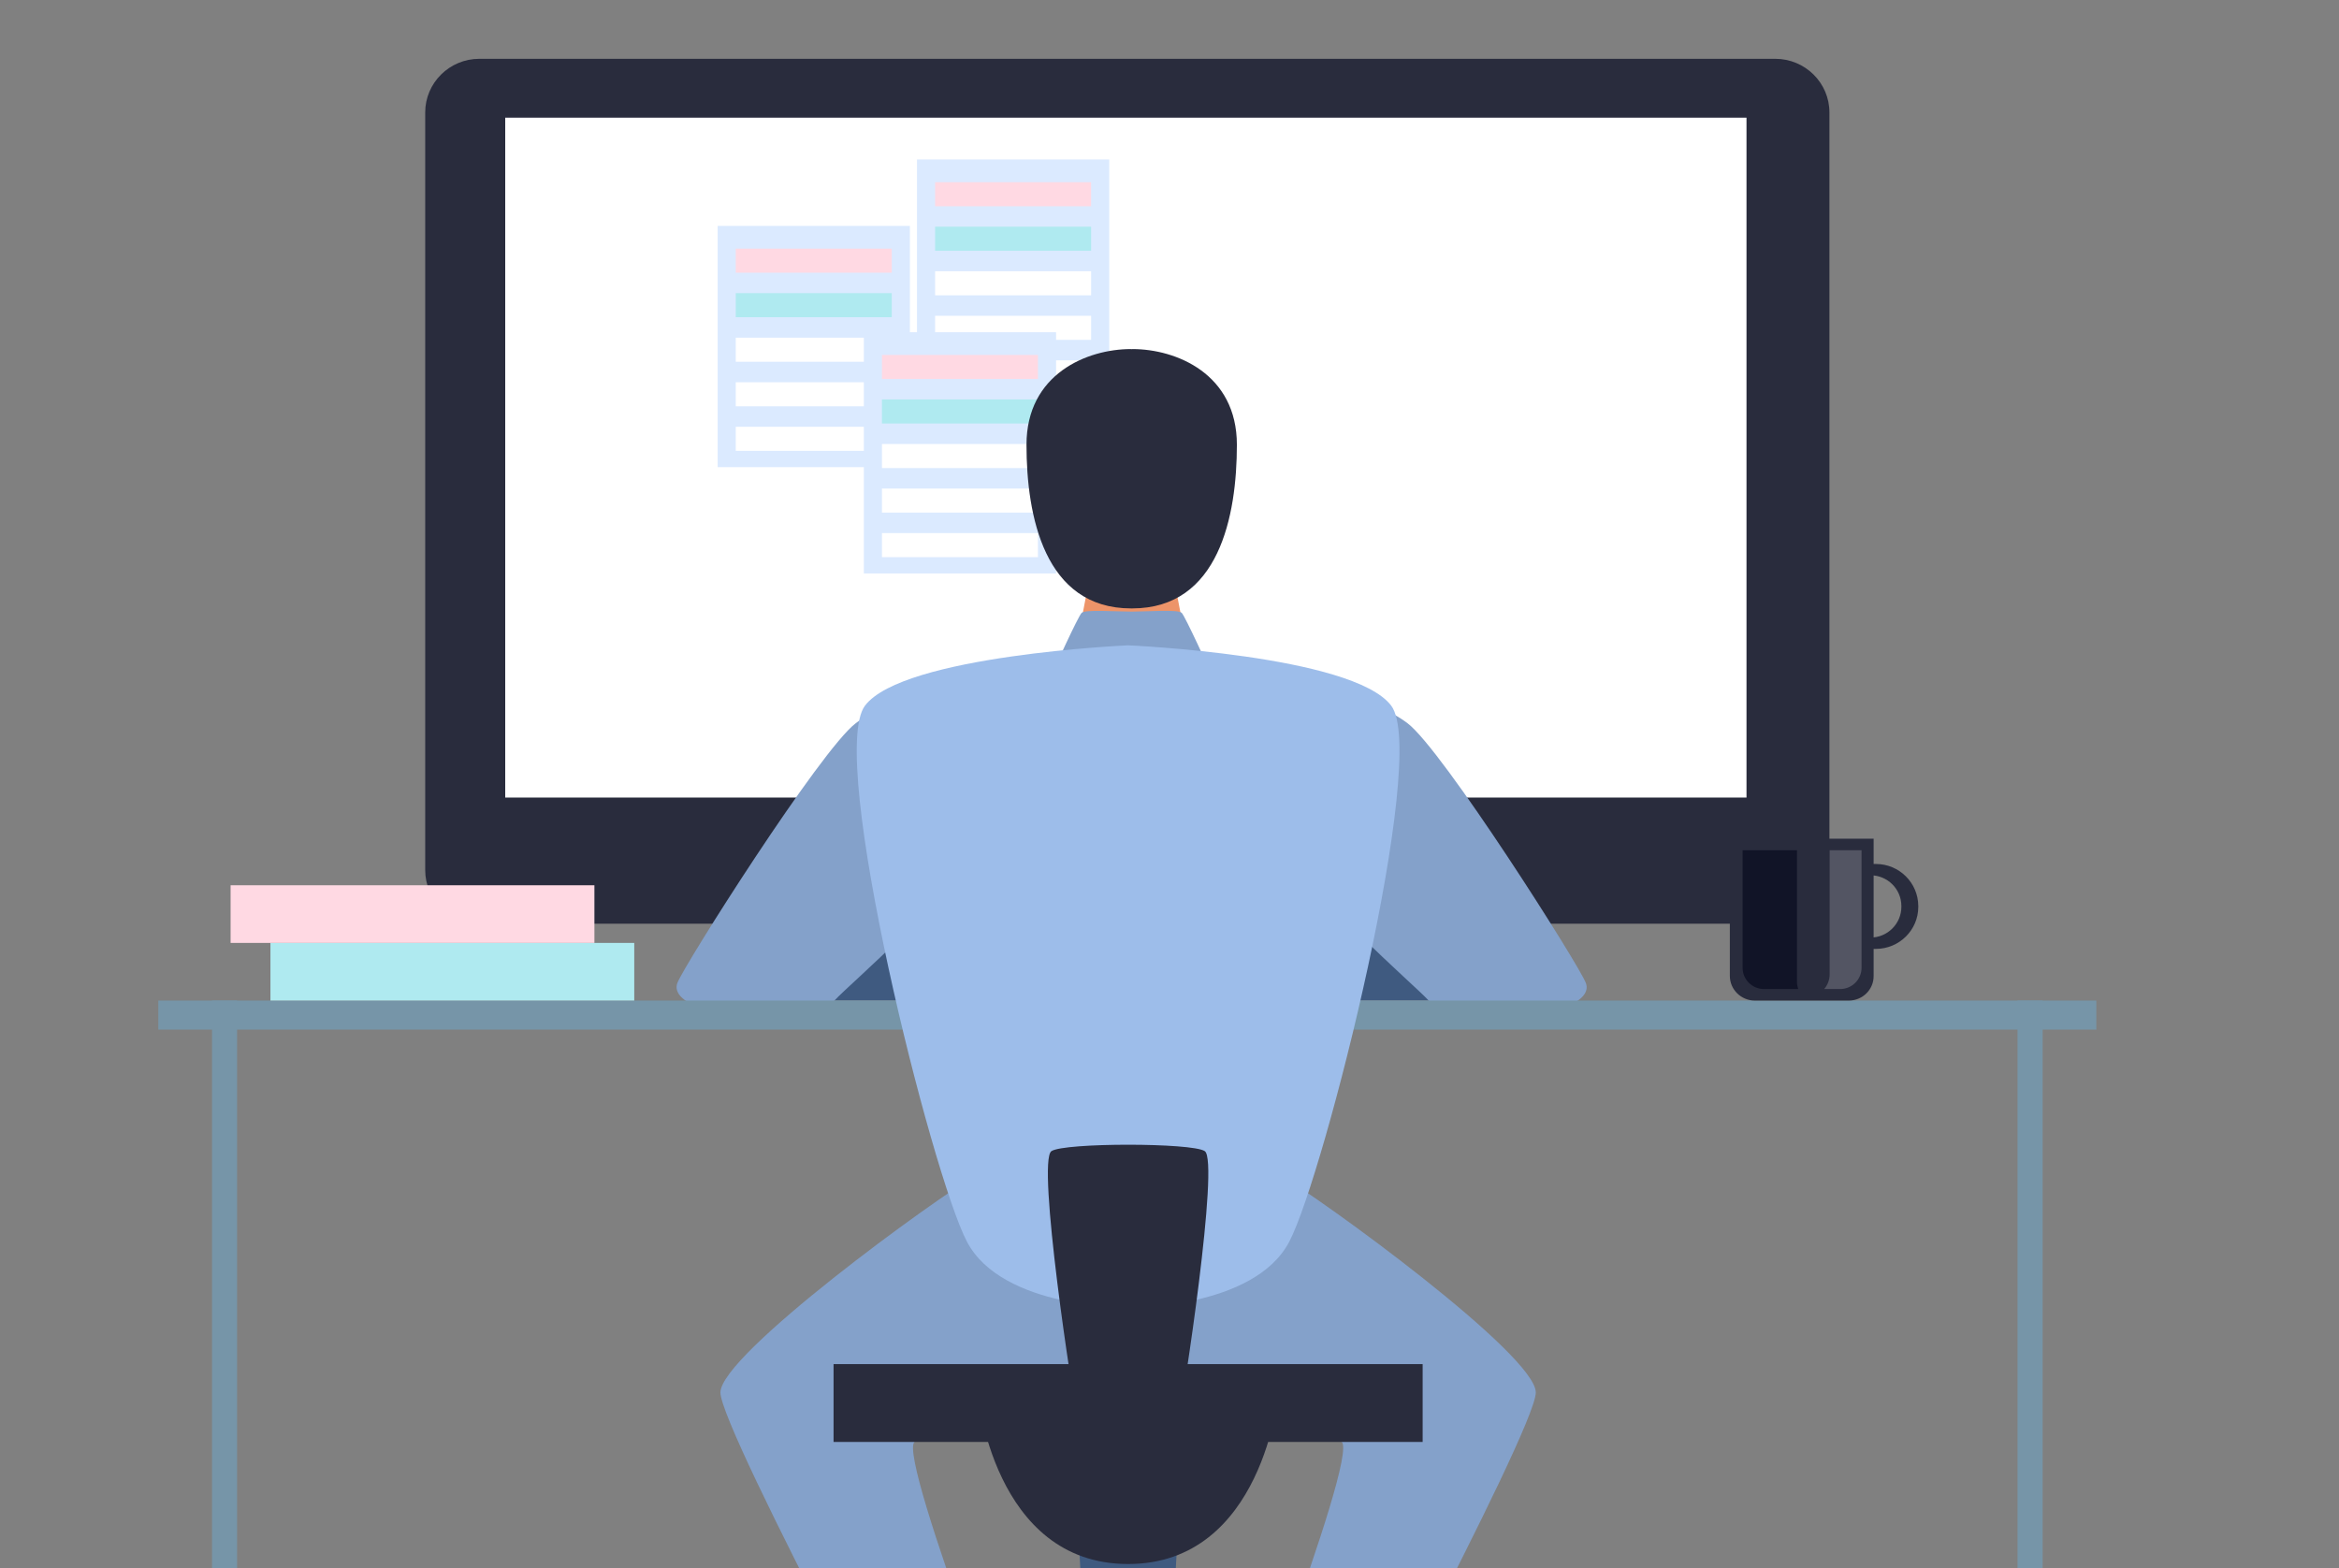 <svg width="176" height="118" viewBox="0 0 176 118" fill="none" xmlns="http://www.w3.org/2000/svg">
<rect x="0" y="0" width="176" height="118" fill="#808080" stroke="none"/>
<g clip-path="url(#clip0)">
<path d="M133.581 69.51H36.071C33.822 69.51 31.995 67.699 31.995 65.472V8.463C31.995 6.236 33.822 4.425 36.071 4.425H133.581C135.83 4.425 137.657 6.236 137.657 8.463V65.48C137.657 67.707 135.83 69.51 133.581 69.51Z" fill="#292C3D"/>
<path d="M131.417 8.855H38.016V60.015H131.417V8.855Z" fill="white"/>
<path d="M68.465 17H54V35.152H68.465V17Z" fill="#DBEAFF"/>
<path d="M67.102 18.71H55.363V20.52H67.102V18.71Z" fill="#FFD9E3"/>
<path d="M67.102 22.058H55.363V23.868H67.102V22.058Z" fill="#AFEAF0"/>
<path d="M67.102 25.411H55.363V27.221H67.102V25.411Z" fill="white"/>
<path d="M67.102 28.763H55.363V30.573H67.102V28.763Z" fill="white"/>
<path d="M67.102 32.115H55.363V33.925H67.102V32.115Z" fill="white"/>
<path d="M83.465 12H69V30.152H83.465V12Z" fill="#DBEAFF"/>
<path d="M82.102 13.71H70.363V15.52H82.102V13.71Z" fill="#FFD9E3"/>
<path d="M82.102 17.058H70.363V18.868H82.102V17.058Z" fill="#AFEAF0"/>
<path d="M82.102 20.411H70.363V22.221H82.102V20.411Z" fill="white"/>
<path d="M82.102 23.763H70.363V25.573H82.102V23.763Z" fill="white"/>
<path d="M82.102 27.115H70.363V28.925H82.102V27.115Z" fill="white"/>
<path d="M79.465 25H65V43.152H79.465V25Z" fill="#DBEAFF"/>
<path d="M78.102 26.71H66.363V28.52H78.102V26.71Z" fill="#FFD9E3"/>
<path d="M78.102 30.058H66.363V31.868H78.102V30.058Z" fill="#AFEAF0"/>
<path d="M78.102 33.411H66.363V35.221H78.102V33.411Z" fill="white"/>
<path d="M78.102 36.763H66.363V38.573H78.102V36.763Z" fill="white"/>
<path d="M78.102 40.115H66.363V41.925H78.102V40.115Z" fill="white"/>
<path d="M70.461 69.777C70.461 69.777 69.265 68.033 65.627 68.625C61.989 69.218 59.876 75.283 59.876 75.283H70.183C70.183 75.291 71.101 70.611 70.461 69.777Z" fill="#84A1CA"/>
<path d="M99.209 69.777C99.209 69.777 100.404 68.033 104.042 68.625C107.68 69.218 109.793 75.283 109.793 75.283H99.487C99.487 75.291 98.569 70.611 99.209 69.777Z" fill="#84A1CA"/>
<path d="M70.461 69.777C70.461 69.777 69.265 68.033 65.627 68.625C61.989 69.218 59.876 75.283 59.876 75.283H70.183C70.183 75.291 71.101 70.611 70.461 69.777Z" fill="#3F5A80"/>
<path d="M99.209 69.777C99.209 69.777 100.404 68.033 104.042 68.625C107.68 69.218 109.793 75.283 109.793 75.283H99.487C99.487 75.291 98.569 70.611 99.209 69.777Z" fill="#3F5A80"/>
<path d="M70.629 52.356C70.629 52.356 67.033 52.431 64.398 54.417C61.762 56.394 51.447 72.663 50.967 73.973C50.487 75.291 53.122 76.384 56.516 76.384C59.909 76.384 61.518 76.685 62.789 75.291C64.069 73.898 71.648 67.616 73.643 63.102C75.648 58.589 72.507 52.123 70.629 52.356Z" fill="#84A1CA"/>
<path d="M99.672 52.356C99.672 52.356 103.267 52.431 105.903 54.417C108.539 56.394 118.854 72.663 119.334 73.982C119.814 75.3 117.178 76.393 113.785 76.393C110.383 76.393 108.783 76.693 107.511 75.3C106.231 73.906 98.653 67.624 96.657 63.111C94.653 58.589 97.802 52.123 99.672 52.356Z" fill="#84A1CA"/>
<path d="M88.177 42.745H82.123L81.062 48.285H89.247L88.177 42.745Z" fill="#ED9469"/>
<path d="M85.214 26.267C85.188 26.267 85.171 26.276 85.155 26.276C85.129 26.276 85.112 26.267 85.096 26.267C81.812 26.267 77.239 28.128 77.239 33.467C77.239 38.807 78.578 45.782 85.112 45.782C85.129 45.782 85.138 45.782 85.155 45.782C85.171 45.782 85.18 45.782 85.197 45.782C91.731 45.782 93.07 38.807 93.07 33.467C93.07 28.128 88.498 26.267 85.214 26.267Z" fill="#292C3D"/>
<path d="M17.84 75.291H15.954V157.738H17.84V75.291Z" fill="#7695A8"/>
<path d="M153.698 75.291H151.812V157.738H153.698V75.291Z" fill="#7695A8"/>
<path d="M157.74 75.291H11.912V77.477H157.74V75.291Z" fill="#7695A8"/>
<path d="M96.211 88.365C93.062 86.571 76.709 86.571 73.559 88.365C70.41 90.159 54.209 101.931 54.209 104.784C54.209 107.638 71.791 140.318 71.791 140.318L78.241 137.055C78.241 137.055 67.505 109.698 68.81 108.505C70.115 107.321 84.885 106.42 84.885 106.42C84.885 106.42 99.655 107.321 100.96 108.505C102.265 109.69 91.529 137.055 91.529 137.055L97.979 140.318C97.979 140.318 115.562 107.638 115.562 104.784C115.562 101.931 99.36 90.159 96.211 88.365Z" fill="#84A1CA"/>
<path d="M88.919 46.116C88.641 45.84 86.317 46.024 85.155 46.024C83.993 46.024 81.668 45.849 81.391 46.116C81.113 46.391 79.26 50.487 79.26 50.487L85.155 51.722L91.049 50.487C91.049 50.487 89.188 46.391 88.919 46.116Z" fill="#84A1CA"/>
<path d="M84.885 106.42H80.641L82.763 144.331H84.885H87.007L89.121 106.42H84.885Z" fill="#3F5A80"/>
<path d="M84.885 104.784H73.56C73.56 104.784 74.713 117.691 84.885 117.691C95.057 117.691 96.211 104.784 96.211 104.784H84.885Z" fill="#292C3D"/>
<path d="M104.682 53.099C101.802 49.294 84.885 48.56 84.885 48.56C84.885 48.56 67.96 49.303 65.088 53.099C62.208 56.903 70.099 88.365 72.76 93.438C75.42 98.502 84.885 98.402 84.885 98.402C84.885 98.402 94.35 98.51 97.011 93.438C99.672 88.365 107.562 56.895 104.682 53.099Z" fill="#9DBDEA"/>
<path d="M90.653 86.621C89.685 85.979 80.085 85.979 79.117 86.621C77.997 87.364 80.717 105.26 81.138 107.054C81.567 108.847 88.203 108.847 88.632 107.054C89.053 105.26 91.773 87.364 90.653 86.621Z" fill="#292C3D"/>
<path d="M107.048 102.648H62.722V108.505H107.048V102.648Z" fill="#292C3D"/>
<path d="M47.725 70.953H20.35V75.291H47.725V70.953Z" fill="#AFEAF0"/>
<path d="M44.727 66.615H17.352V70.953H44.727V66.615Z" fill="#FFD9E3"/>
<path d="M141.152 65.013H139.594V65.864H140.739C142.027 65.864 143.071 66.898 143.071 68.183V68.233C143.071 69.51 142.027 70.552 140.739 70.552H139.594V71.403H141.152C142.911 71.403 144.343 69.985 144.343 68.242V68.175C144.335 66.431 142.911 65.013 141.152 65.013Z" fill="#292C3D"/>
<path d="M139.114 75.291H132.04C131.005 75.291 130.163 74.457 130.163 73.431V63.111H140.983V73.439C140.992 74.465 140.149 75.291 139.114 75.291Z" fill="#292C3D"/>
<path d="M135.215 73.898V63.978H131.123V72.83C131.123 73.706 131.847 74.424 132.731 74.424H135.308C135.257 74.257 135.215 74.082 135.215 73.898Z" fill="#111427"/>
<path d="M137.674 63.978V73.314C137.674 73.74 137.514 74.132 137.261 74.424H138.465C139.35 74.424 140.074 73.706 140.074 72.83V63.978H137.674Z" fill="#535563"/>
</g>
<defs>
<clipPath id="clip0">
<rect width="176" height="118" fill="white"/>
</clipPath>
</defs>
</svg>
